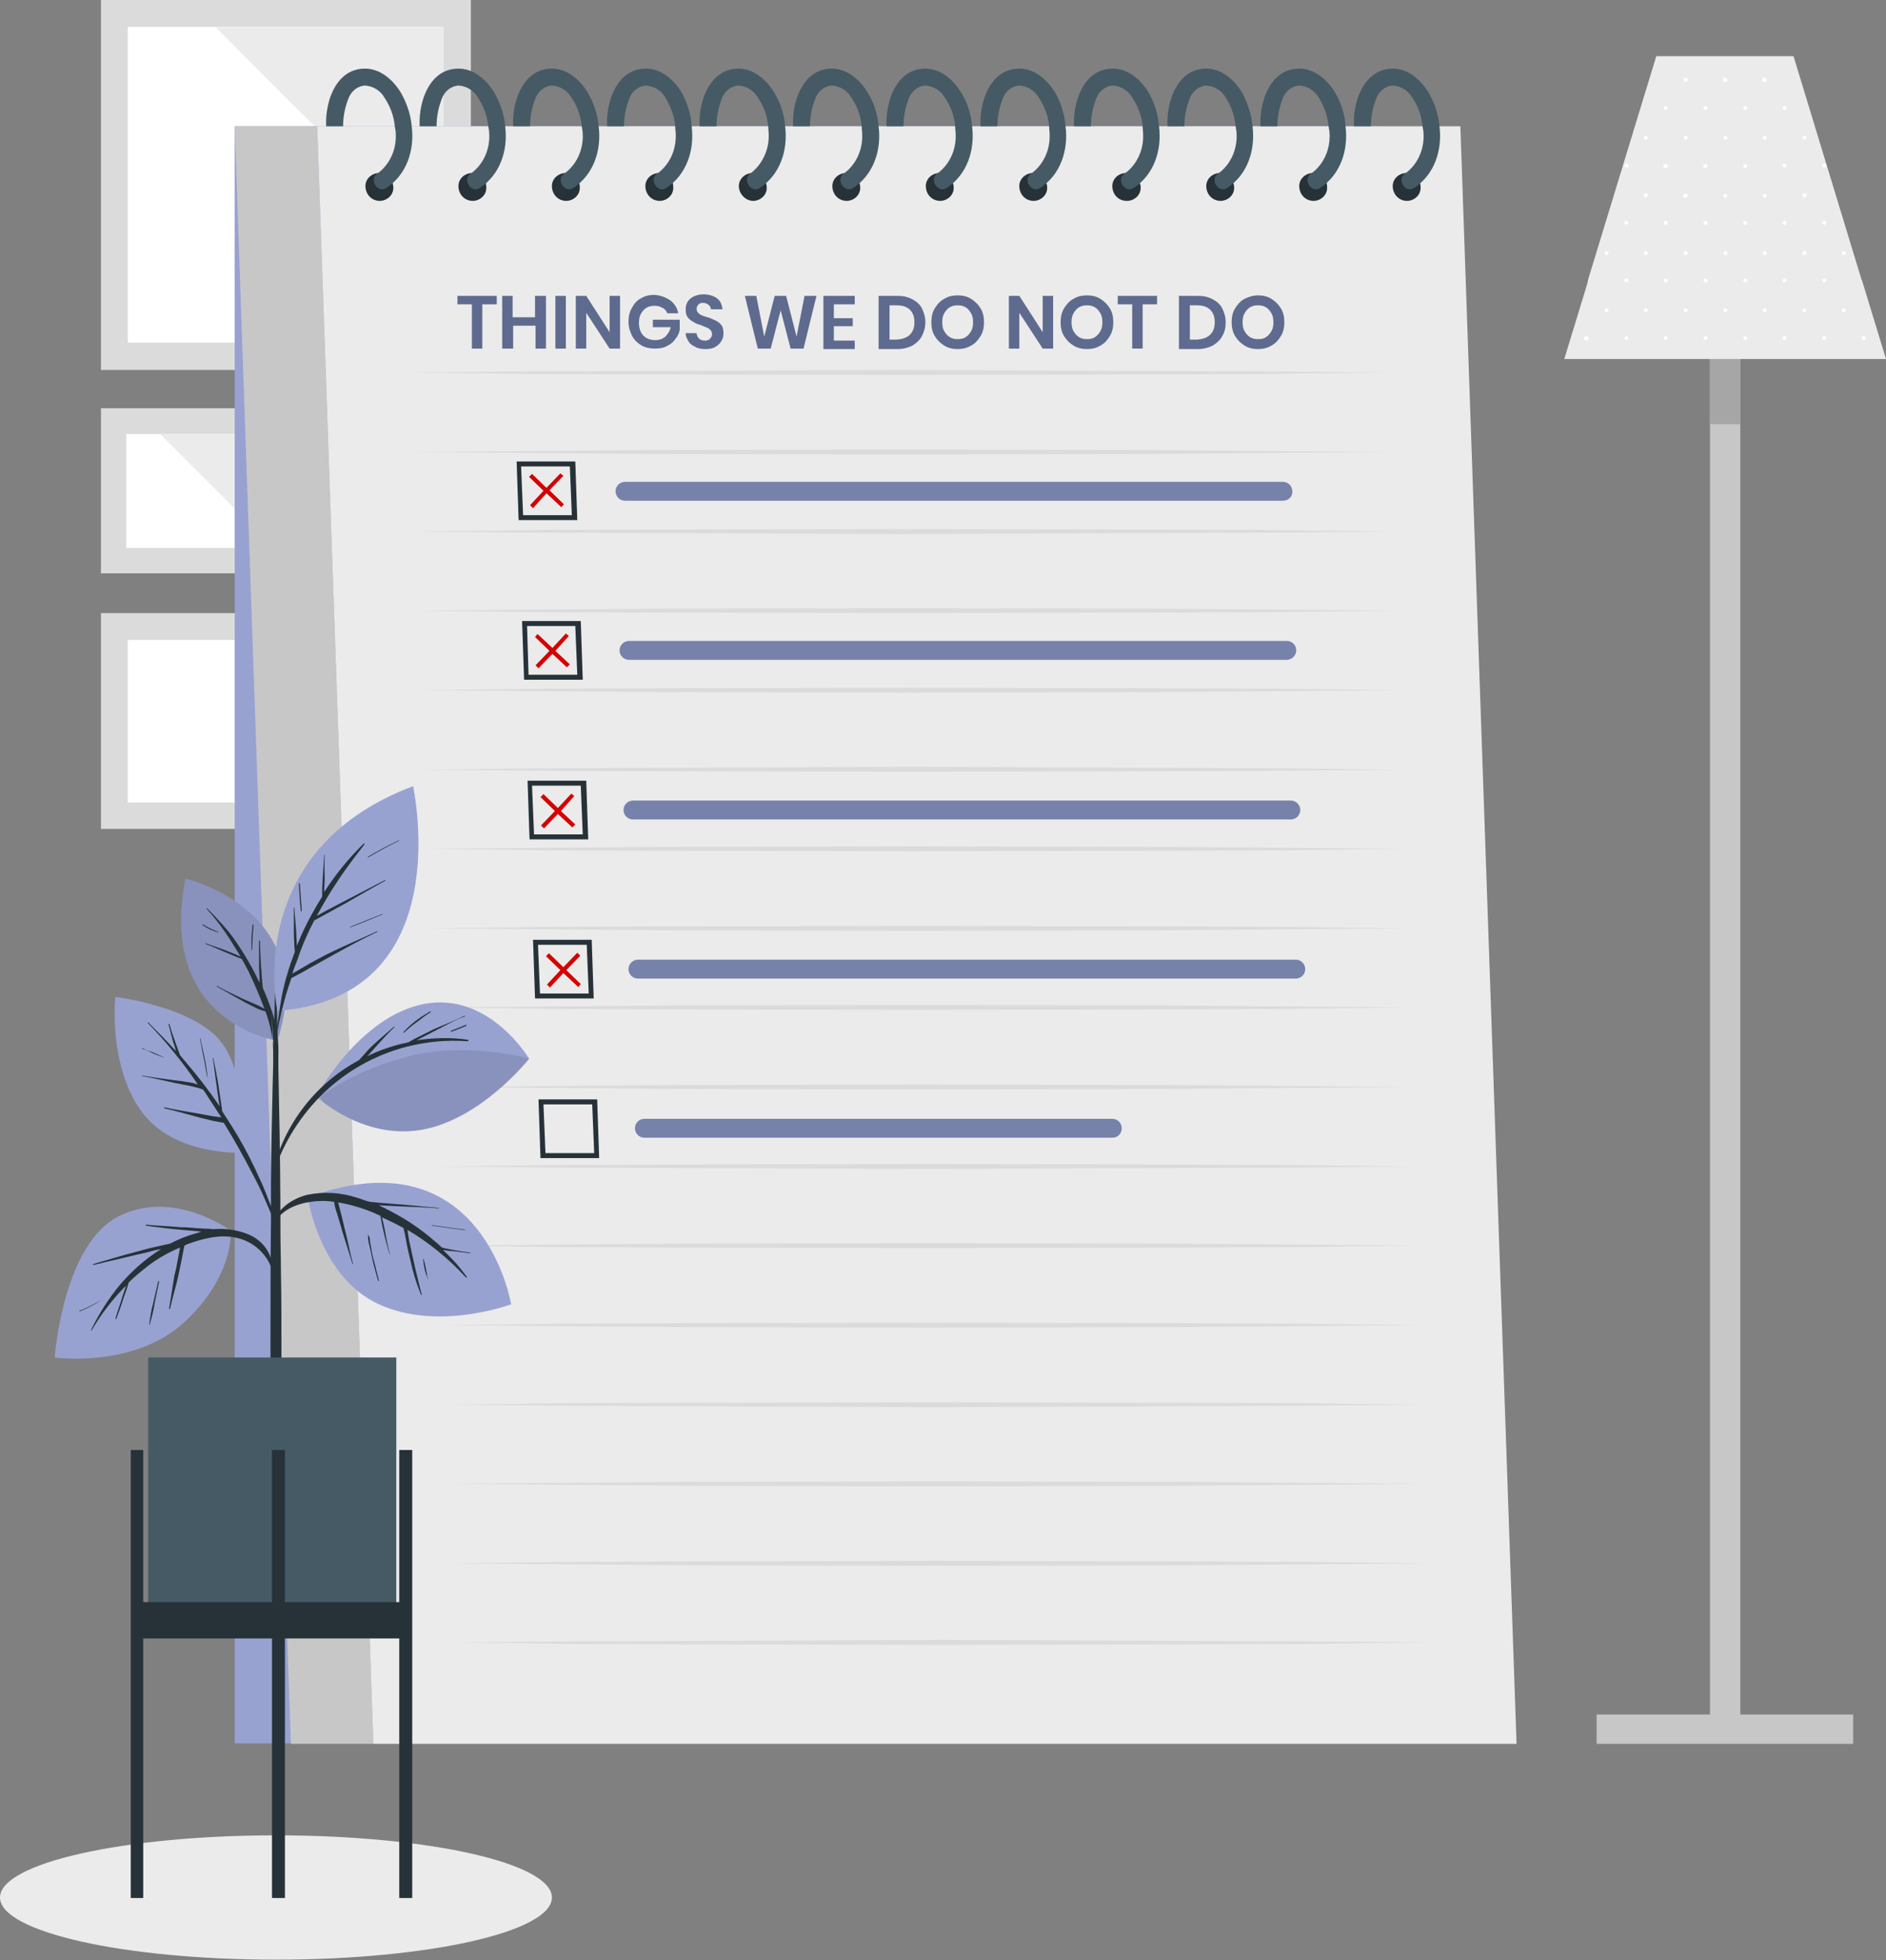 <svg version="1.1" id="Layer_1" xmlns="http://www.w3.org/2000/svg" x="0" y="0" viewBox="0 0 379.3 394.2" style="enable-background:new 0 0 379.3 394.2" xml:space="preserve"><rect x="0" y="0" width="379.3" height="394.2" fill="#808080" stroke="none"/><style>.st0{fill:#c7c7c7}.st2{fill:#ebebeb}.st3{fill:#fff}.st4{fill:#dbdbdb}.st5{fill:#98a2d1}.st6{fill:#263238}.st7{fill:#455a64}.st8{opacity:.1;enable-background:new}.st9{fill:#d30303}.st10{fill:#5e6b8e}.st11{fill:#7782aa}</style><g id="freepik--background-complete--inject-2"><path class="st0" d="M321.1 344.8h51.6v5.9h-51.6zM343.9 54.3h6.1v290.5h-6.1z"/><path style="fill:#a6a6a6" d="M343.9 54.3h6.1v31h-6.1z"/><path class="st2" d="M379.3 72.2h-64.7l4.7-15.4.1-.6 13.7-44.9h27.6l13.7 45 .2.5z"/><path class="st3" d="M335.4 21.7c0 .2-.2.4-.4.4s-.4-.2-.4-.4.2-.4.4-.4.4.1.4.4zM343.4 21.7c0 .2-.2.4-.4.4s-.4-.2-.4-.4.2-.4.4-.4.4.1.4.4zM351.4 21.7c0 .2-.2.4-.4.4s-.4-.2-.4-.4.2-.4.4-.4c.1-.1.3.1.4.4zM359.3 21.7c0 .2-.2.4-.4.4s-.4-.2-.4-.4.2-.4.4-.4c.2-.1.4.1.4.4zM339.4 16.1c0 .2-.2.4-.4.4s-.4-.3-.4-.5.2-.3.4-.4c.2.1.4.3.4.5zM347.4 16.1c0 .2-.2.4-.4.4s-.5-.1-.5-.4c0-.2.1-.5.4-.5h.1c.2.1.4.3.4.5zM355.3 16.1c0 .2-.2.4-.4.4s-.5-.1-.5-.4c0-.2.1-.5.4-.5h.1c.2.1.4.3.4.5zM327.5 33.3c0 .2-.2.4-.4.4s-.4-.2-.4-.4.2-.4.4-.4c.2-.1.4.1.4.4zM335.4 33.3c0 .2-.1.5-.4.5h-.1c-.2 0-.4-.2-.4-.4s.2-.4.4-.4c.3-.1.5 0 .5.3zM343.4 33.3c0 .2-.1.4-.4.5h-.1c-.2 0-.4-.2-.4-.4s.2-.4.4-.4c.3-.1.5 0 .5.3zM351.4 33.3c0 .2-.2.5-.4.5s-.4-.2-.4-.4.2-.4.4-.4c.2-.1.3.1.4.3zM359.3 33.3c0 .2-.2.4-.4.4s-.4-.2-.4-.4.2-.4.4-.4c.2-.1.4.1.4.4zM367.3 33.3c0 .2-.2.4-.4.4s-.4-.2-.4-.4.2-.4.4-.4c.2-.1.4.1.4.4zM331.4 27.7c0 .2-.2.4-.4.4s-.4-.2-.4-.4.2-.4.4-.4.4.2.4.4zM339.4 27.7c0 .2-.2.4-.4.4s-.4-.2-.4-.4.2-.4.4-.4c.2-.1.4.1.4.4zM347.4 27.7c0 .2-.2.4-.4.4s-.4-.2-.4-.4.2-.4.4-.4.4.2.4.4zM355.3 27.7c0 .2-.2.4-.4.4s-.4-.2-.4-.4.2-.4.4-.4.4.2.4.4zM363.3 27.7c0 .2-.2.4-.4.4s-.4-.2-.4-.4.2-.4.4-.4c.2-.1.4.1.4.4zM327.5 44.8c0 .2-.2.4-.4.4s-.4-.2-.4-.4.2-.4.4-.4c.1 0 .3.2.4.4zM335.4 44.8c0 .2-.2.4-.4.4s-.4-.2-.4-.4.2-.4.4-.4.4.2.4.4zM343.4 44.8c0 .2-.2.4-.4.4s-.4-.2-.4-.4.2-.4.4-.4.4.2.4.4zM351.4 44.8c0 .2-.2.4-.4.4s-.4-.2-.4-.4.2-.4.4-.4c.1 0 .3.2.4.4zM359.3 44.8c0 .2-.2.4-.4.4s-.4-.2-.4-.4.2-.4.4-.4.4.2.4.4zM367.3 44.8c0 .2-.2.4-.4.4s-.4-.2-.4-.4.2-.4.4-.4.4.2.4.4zM331.4 39.3c0 .2-.2.4-.4.4s-.4-.2-.4-.4.2-.4.4-.4c.2-.1.4.1.4.4zM339.4 39.3c0 .2-.2.5-.4.5h-.1c-.2 0-.4-.2-.4-.4s.2-.4.4-.4c.3-.1.5 0 .5.3zM347.4 39.3c0 .2-.2.5-.4.5s-.4-.2-.4-.4.2-.4.4-.4c.2-.1.3.1.4.3zM355.3 39.3c0 .2-.2.5-.4.5s-.4-.2-.4-.4.2-.4.4-.4c.2-.1.4.1.4.3zM363.3 39.3c0 .2-.2.4-.4.4s-.4-.2-.4-.4.2-.4.4-.4c.2-.1.4.1.4.4zM319.5 56.4c0 .2-.1.3-.2.4l.2-.6v.2zM327.5 56.4c0 .2-.2.4-.4.4s-.4-.2-.4-.4.2-.4.4-.4.4.2.4.4zM335.4 56.4c0 .2-.2.4-.4.4s-.4-.2-.4-.4.2-.4.4-.4.4.2.4.4zM343.4 56.4c0 .2-.2.4-.4.4s-.4-.2-.4-.4.2-.4.4-.4.4.2.4.4zM351.4 56.4c0 .2-.2.4-.4.4s-.4-.2-.4-.4.2-.4.4-.4.4.2.4.4zM359.3 56.4c0 .2-.2.4-.4.4s-.4-.2-.4-.4.2-.4.4-.4.4.2.4.4zM367.3 56.4c0 .2-.2.4-.4.4s-.4-.2-.4-.4.2-.4.4-.4.4.2.4.4zM374.6 56.8c-.1-.1-.2-.2-.2-.3v-.2l.2.5zM323.5 50.9c0 .2-.2.4-.4.4s-.4-.2-.4-.4.2-.4.4-.4c.2-.1.4.1.4.4z"/><circle class="st3" cx="331" cy="50.9" r=".4"/><path class="st3" d="M339.4 50.9c0 .2-.2.4-.4.4s-.4-.2-.4-.4.2-.4.4-.4c.2-.1.4.1.4.4zM347.4 50.9c0 .2-.2.4-.4.4s-.4-.2-.4-.4.2-.4.4-.4c.2-.1.4.1.4.4zM355.3 50.9c0 .2-.2.4-.4.4s-.4-.2-.4-.4.2-.4.4-.4c.2-.1.4.1.4.4zM363.3 50.9c0 .2-.2.4-.4.4s-.4-.2-.4-.4.2-.4.4-.4c.2-.1.4.1.4.4z"/><circle class="st3" cx="370.8" cy="50.9" r=".4"/><path class="st3" d="M319.5 68c0 .2-.1.5-.4.5-.2 0-.5-.1-.5-.4V68c0-.2.3-.4.5-.4.2.1.4.2.4.4zM327.5 68c0 .2-.2.4-.4.4s-.4-.2-.4-.4.2-.4.4-.4c.1 0 .3.2.4.4zM335.4 68c0 .2-.2.4-.4.4s-.4-.2-.4-.4.2-.4.4-.4.4.2.4.4zM343.4 68c0 .2-.2.4-.4.4s-.4-.2-.4-.4.2-.4.4-.4.4.2.4.4zM351.4 68c0 .2-.2.4-.4.4s-.4-.2-.4-.4.2-.4.4-.4c.1 0 .3.2.4.4zM359.3 68c0 .2-.2.4-.4.4s-.4-.2-.4-.4.2-.4.4-.4.4.2.4.4zM367.3 68c0 .2-.2.4-.4.4s-.4-.2-.4-.4.2-.4.4-.4.4.2.4.4zM375.2 68c0 .2-.2.4-.4.4s-.4-.2-.4-.4.2-.4.4-.4.4.2.4.4zM323.5 62.4c0 .2-.2.4-.4.4s-.4-.2-.4-.4.2-.4.4-.4.4.2.4.4z"/><circle class="st3" cx="331" cy="62.4" r=".4"/><path class="st3" d="M339.4 62.4c0 .2-.2.4-.4.4s-.4-.2-.4-.4.2-.4.4-.4.4.2.4.4zM347.4 62.4c0 .2-.2.4-.4.4s-.4-.2-.4-.4.2-.4.4-.4.4.2.4.4zM355.3 62.4c0 .2-.2.4-.4.4s-.4-.2-.4-.4.2-.4.4-.4.4.2.4.4zM363.3 62.4c0 .2-.2.4-.4.4s-.4-.2-.4-.4.2-.4.4-.4.4.2.4.4z"/><circle class="st3" cx="370.8" cy="62.4" r=".4"/><path class="st4" d="M61.1 82.1h33.2v33.2H61.1z"/><path class="st3" d="M66.3 87.3h22.9v22.9H66.3z"/><path class="st2" d="M66.3 87.3h22.9v22.9z"/><path class="st4" d="M20.3 82.1h33.2v33.2H20.3z"/><path class="st3" d="M25.4 87.3h22.9v22.9H25.4z"/><path class="st2" d="M32.2 87.3h16.2v16.2z"/><path class="st4" d="M20.3 123.3h74.4v43.4H20.3z"/><path class="st3" d="M25.7 128.7h63.5v32.7H25.7z"/><path class="st2" d="M47.6 128.7h41.6v21.4z"/><path class="st4" d="M20.3 0h74.4v74.4H20.3z"/><path class="st3" d="M25.7 5.4h63.5v63.5H25.7z"/><path class="st2" d="M89.2 51.2c-9.7-9.6-37-36.8-45.8-45.7h45.8v45.7z"/></g><ellipse class="st2" cx="55.5" cy="381.6" rx="55.5" ry="12.5" id="freepik--Shadows--inject-2"/><g id="freepik--Notebook--inject-2"><path class="st5" d="M47.2 25.4h229.9v325.2H47.2z"/><path class="st0" d="M75.1 350.7H58.5L47.2 25.4h16.6z"/><path class="st2" d="M305 350.7H75.1L63.8 25.4h229.9z"/><path class="st4" d="m82 74.9 24.6-.2 24.6-.1 49.2-.2 49.3.2 24.6.1 24.6.2-24.6.3-24.6.1-49.2.1-49.2-.1-24.6-.1zM82.6 90.9l24.6-.2 24.6-.2 49.2-.1 49.2.1 24.6.2 24.7.2-24.7.2-24.6.2-49.2.1-49.2-.1-24.6-.2zM83.2 106.9l24.6-.3 24.6-.1 49.2-.1 49.2.1 24.6.1 24.6.3-24.6.2-24.6.1-49.2.2-49.2-.2-24.6-.1zM83.7 122.8l24.6-.2 24.6-.2 49.2-.1 49.2.1 24.6.2 24.7.2-24.6.3-24.6.1-49.2.1-49.3-.1-24.6-.1zM84.3 138.8l24.6-.3 24.6-.1 49.2-.1 49.2.1 24.6.1 24.6.3-24.6.2-24.6.2-49.2.1-49.2-.1-24.6-.2zM84.8 154.8l24.6-.3 24.6-.1 49.2-.2 49.2.2 24.7.1 24.6.3-24.6.2-24.6.1-49.2.1-49.2-.1-24.7-.1zM85.4 170.7l24.6-.2 24.6-.2 49.2-.1 49.2.1 24.6.2 24.6.2-24.6.3-24.6.1-49.2.1-49.2-.1-24.6-.1zM85.9 186.7l24.6-.3 24.6-.1 49.3-.1 49.2.1 24.6.1 24.6.3-24.6.2-24.6.2-49.2.1-49.2-.1-24.6-.2zM86.5 202.6l24.6-.2 24.6-.2 49.2-.1 49.2.1 24.6.2 24.6.2-24.5.3-24.6.1-49.3.1-49.2-.1-24.6-.1zM87.1 218.6l24.6-.2 24.6-.2 49.2-.1 49.2.1 24.6.2 24.6.2-24.6.2-24.6.2-49.2.1-49.2-.1-24.6-.2zM87.6 234.6l24.6-.3 24.6-.1 49.2-.1 49.2.1 24.6.1 24.7.3-24.6.2-24.6.1-49.2.2-49.3-.2-24.6-.1zM88.2 250.5l24.6-.2 24.6-.2 49.2-.1 49.2.1 24.6.2 24.6.2-24.6.3-24.6.1-49.2.1-49.2-.1-24.6-.1zM88.7 266.5l24.6-.3 24.6-.1 49.2-.1 49.3.1 24.6.1 24.6.3-24.6.2-24.6.2-49.2.1-49.2-.1-24.6-.2zM89.3 282.5l24.6-.3 24.6-.1 49.2-.1 49.2.1 24.6.1 24.6.3-24.6.2-24.6.1-49.2.2-49.2-.2-24.6-.1zM89.8 298.4l24.6-.2 24.7-.2 49.2-.1 49.2.1 24.6.2 24.6.2-24.6.2-24.6.2-49.2.1-49.2-.1-24.6-.2zM90.4 314.4l24.6-.3 24.6-.1 49.2-.1 49.2.1 24.6.1 24.7.3-24.6.2-24.6.2-49.2.1-49.3-.1-24.6-.2zM91 330.3l24.6-.2 24.6-.1 49.2-.2 49.2.2 24.6.1 24.6.2-24.6.3-24.6.1-49.2.1-49.2-.1-24.6-.1z"/><path class="st6" d="M79.1 37.6c.1 1.5-1.1 2.7-2.6 2.8h-.1c-1.6 0-2.8-1.2-2.9-2.8-.1-1.5 1.1-2.7 2.6-2.8h.1c1.5 0 2.8 1.2 2.9 2.8z"/><path class="st7" d="M82.8 25.4c.6 4.8-1 9.7-5.1 12.4-1.8 1.2-3.6-1.8-1.8-2.9 2.5-1.8 3.8-4.8 3.7-7.8 0-.6-.1-1.1-.2-1.7-.2-2.1-.9-4-2.1-5.8-.8-1.4-2.3-2.3-3.9-2.4-1.4.1-2.6 1-3.2 2.3-.8 1.9-1.2 3.9-1.2 5.9h-3.4c-.1-2 .2-4 .8-5.8 1.1-3.1 3.2-5.7 6.8-5.8 3.2-.1 5.8 2.2 7.4 4.8 1.2 2.1 2 4.4 2.2 6.8z"/><path class="st6" d="M97.8 37.6c.1 1.5-1.1 2.7-2.6 2.8h-.1c-1.6 0-2.8-1.2-2.9-2.8-.1-1.5 1.1-2.7 2.6-2.8h.1c1.6 0 2.9 1.2 2.9 2.8z"/><path class="st7" d="M101.6 25.4c.6 4.8-1 9.7-5.1 12.4-1.8 1.2-3.6-1.8-1.8-2.9 2.5-1.8 3.8-4.8 3.7-7.8 0-.6-.1-1.1-.2-1.7-.2-2.1-.9-4-2.1-5.8-.8-1.4-2.3-2.3-3.9-2.4-1.4.1-2.6 1-3.2 2.3-.8 1.9-1.2 3.9-1.2 5.9h-3.4c-.1-2 .2-4 .8-5.8 1.1-3.1 3.2-5.7 6.8-5.8 3.2-.1 5.8 2.2 7.4 4.8 1.2 2.1 2 4.4 2.2 6.8z"/><path class="st6" d="M116.6 37.6c.1 1.5-1.1 2.7-2.6 2.8h-.1c-1.6 0-2.8-1.2-2.9-2.8-.1-1.5 1.1-2.7 2.6-2.8h.1c1.6 0 2.9 1.2 2.9 2.8z"/><path class="st7" d="M120.4 25.4c.6 4.8-1 9.7-5.1 12.4-1.8 1.2-3.6-1.8-1.8-2.9 2.5-1.8 3.8-4.8 3.7-7.8 0-.6-.1-1.1-.2-1.7-.2-2.1-.9-4.1-2.1-5.8-.8-1.4-2.3-2.3-3.9-2.4-1.4.1-2.6 1-3.2 2.3-.8 1.9-1.2 3.9-1.2 5.9h-3.4c-.1-2 .2-4 .8-5.8 1.1-3.1 3.2-5.7 6.8-5.8 3.2-.1 5.8 2.2 7.4 4.8 1.2 2.1 2 4.4 2.2 6.8z"/><path class="st6" d="M135.4 37.6c.1 1.5-1.1 2.7-2.6 2.8h-.1c-1.6 0-2.8-1.2-2.9-2.8-.1-1.5 1.1-2.7 2.6-2.8h.1c1.6 0 2.9 1.2 2.9 2.8z"/><path class="st7" d="M139.1 25.4c.6 4.8-1 9.7-5.1 12.4-1.8 1.2-3.6-1.8-1.8-2.9 2.5-1.8 3.8-4.8 3.7-7.8 0-.6-.1-1.1-.1-1.7-.2-2.1-.9-4-2-5.8-.8-1.4-2.3-2.3-3.9-2.4-1.4.1-2.6 1-3.2 2.3-.8 1.9-1.2 3.9-1.2 5.9h-3.4c-.1-2 .2-4 .8-5.8 1.1-3.1 3.2-5.7 6.8-5.8 3.2-.1 5.8 2.2 7.4 4.8 1.1 2.1 1.9 4.4 2 6.8z"/><path class="st6" d="M154.2 37.6c.1 1.5-1.1 2.7-2.6 2.8h-.1c-1.5 0-2.8-1.3-2.9-2.8-.1-1.5 1.1-2.7 2.6-2.8h.1c1.6 0 2.8 1.3 2.9 2.8z"/><path class="st7" d="M157.9 25.4c.6 4.8-1 9.7-5.1 12.4-1.8 1.2-3.6-1.8-1.9-2.9 2.4-1.8 3.8-4.8 3.7-7.8 0-.6-.1-1.1-.1-1.7-.2-2.1-.9-4.1-2.1-5.8-.8-1.4-2.3-2.3-3.9-2.4-1.4.1-2.6 1-3.2 2.3-.8 1.9-1.2 3.9-1.2 5.9h-3.4c-.1-2 .2-4 .8-5.8 1.1-3.1 3.3-5.7 6.8-5.8 3.2-.1 5.8 2.2 7.4 4.8 1.3 2.1 2 4.4 2.2 6.8z"/><path class="st6" d="M173 37.6c.1 1.5-1.1 2.7-2.6 2.8h-.1c-1.6 0-2.8-1.2-2.9-2.8-.1-1.5 1.1-2.7 2.6-2.8h.1c1.6 0 2.8 1.2 2.9 2.8z"/><path class="st7" d="M176.7 25.4c.6 4.8-1 9.7-5.1 12.4-1.8 1.2-3.6-1.8-1.9-2.9 2.5-1.8 3.8-4.8 3.7-7.8 0-.6-.1-1.1-.1-1.7-.2-2.1-.9-4.1-2.1-5.8-.8-1.4-2.3-2.3-3.9-2.4-1.4.1-2.6 1-3.2 2.3-.8 1.9-1.2 3.9-1.2 5.9h-3.4c-.1-2 .2-4 .8-5.8 1.1-3.1 3.2-5.7 6.8-5.8 3.2-.1 5.8 2.2 7.4 4.8 1.3 2.1 2 4.4 2.2 6.8z"/><path class="st6" d="M191.8 37.6c.1 1.5-1.1 2.7-2.6 2.8h-.1c-1.6 0-2.8-1.2-2.9-2.8-.1-1.5 1.1-2.7 2.6-2.8h.1c1.5 0 2.8 1.2 2.9 2.8z"/><path class="st7" d="M195.5 25.4c.6 4.8-1 9.7-5.1 12.4-1.8 1.2-3.6-1.8-1.9-2.9 2.5-1.8 3.8-4.8 3.7-7.8 0-.6-.1-1.1-.1-1.7-.2-2.1-.9-4.1-2.1-5.8-.8-1.4-2.3-2.3-3.9-2.4-1.4.1-2.6 1-3.2 2.3-.8 1.9-1.2 3.9-1.2 5.9h-3.4c-.1-2 .2-4 .8-5.8 1.1-3.1 3.2-5.7 6.8-5.8 3.2-.1 5.8 2.2 7.4 4.8 1.3 2.1 2 4.4 2.2 6.8z"/><path class="st6" d="M210.6 37.6c.1 1.5-1.1 2.7-2.6 2.8h-.1c-1.6 0-2.8-1.2-2.9-2.8-.1-1.5 1.1-2.7 2.6-2.8h.1c1.5 0 2.8 1.2 2.9 2.8z"/><path class="st7" d="M214.3 25.4c.6 4.8-1 9.7-5.1 12.4-1.8 1.2-3.6-1.8-1.8-2.9 2.5-1.8 3.8-4.8 3.7-7.8 0-.6-.1-1.1-.1-1.7-.2-2.1-.9-4-2.1-5.8-.8-1.4-2.3-2.3-3.9-2.4-1.4.1-2.6 1-3.2 2.3-.8 1.9-1.2 3.9-1.2 5.9h-3.4c-.1-2 .2-4 .8-5.8 1.1-3.1 3.2-5.7 6.8-5.8 3.2-.1 5.8 2.2 7.4 4.8 1.2 2.1 1.9 4.4 2.1 6.8z"/><path class="st6" d="M229.4 37.6c.1 1.5-1.1 2.7-2.6 2.8h-.2c-1.6 0-2.8-1.2-2.9-2.8-.1-1.5 1.1-2.7 2.6-2.8h.1c1.6 0 2.9 1.2 3 2.8z"/><path class="st7" d="M233.1 25.4c.6 4.8-1 9.7-5.1 12.4-1.8 1.2-3.6-1.8-1.8-2.9 2.5-1.8 3.8-4.8 3.7-7.8 0-.6-.1-1.1-.1-1.7-.2-2.1-.9-4-2.1-5.8-.8-1.4-2.3-2.3-3.9-2.4-1.4.1-2.6 1-3.2 2.3-.8 1.9-1.2 3.9-1.2 5.9H216c-.1-2 .2-4 .8-5.8 1.1-3.1 3.2-5.7 6.8-5.8 3.2-.1 5.8 2.2 7.4 4.8 1.2 2.1 1.9 4.4 2.1 6.8z"/><path class="st6" d="M248.2 37.6c.1 1.5-1.1 2.7-2.6 2.8h-.1c-1.6 0-2.8-1.2-2.9-2.8-.1-1.5 1.1-2.7 2.6-2.8h.1c1.5 0 2.8 1.2 2.9 2.8z"/><path class="st7" d="M251.9 25.4c.6 4.8-1 9.7-5.1 12.4-1.8 1.2-3.6-1.8-1.8-2.9 2.5-1.8 3.8-4.8 3.7-7.8 0-.6-.1-1.1-.2-1.7-.2-2.1-.9-4.1-2-5.8-.8-1.4-2.3-2.3-3.9-2.4-1.4.1-2.6 1-3.2 2.3-.8 1.9-1.2 3.9-1.2 5.9h-3.4c-.1-2 .2-4 .8-5.8 1.1-3.1 3.2-5.7 6.8-5.8 3.2-.1 5.8 2.2 7.4 4.8 1.1 2.1 1.9 4.4 2.1 6.8z"/><path class="st6" d="M266.9 37.6c.1 1.5-1.1 2.7-2.6 2.8h-.1c-1.6 0-2.8-1.2-2.9-2.8-.1-1.5 1.1-2.7 2.6-2.8h.1c1.6 0 2.9 1.2 2.9 2.8z"/><path class="st7" d="M270.6 25.4c.6 4.8-1 9.7-5.1 12.4-1.8 1.2-3.6-1.8-1.8-2.9 2.5-1.8 3.8-4.8 3.7-7.8 0-.6-.1-1.1-.2-1.7-.2-2.1-.9-4-2-5.8-.8-1.4-2.3-2.3-3.9-2.4-1.4.1-2.6 1-3.2 2.3-.8 1.9-1.2 3.9-1.2 5.9h-3.4c-.1-2 .2-4 .8-5.8 1.1-3.1 3.2-5.7 6.8-5.8 3.2-.1 5.8 2.2 7.4 4.8 1.2 2.1 2 4.4 2.1 6.8z"/><path class="st6" d="M285.7 37.6c.1 1.5-1.1 2.7-2.6 2.8h-.1c-1.6 0-2.8-1.2-2.9-2.8-.1-1.5 1.1-2.7 2.6-2.8h.1c1.6 0 2.9 1.2 2.9 2.8z"/><path class="st7" d="M289.5 25.4c.6 4.8-1 9.7-5.1 12.4-1.8 1.2-3.6-1.8-1.8-2.9 2.5-1.8 3.8-4.8 3.7-7.8 0-.6-.1-1.1-.2-1.7-.2-2.1-.9-4.1-2.1-5.8-.8-1.4-2.3-2.3-3.9-2.4-1.4.1-2.6 1-3.2 2.3-.8 1.9-1.2 3.9-1.2 5.9h-3.4c-.1-2 .2-4 .8-5.8 1.1-3.1 3.3-5.7 6.8-5.8 3.2-.1 5.8 2.2 7.4 4.8 1.2 2.1 2 4.4 2.2 6.8z"/><path class="st6" d="M116.1 104.6h-11.8l-.4-11.8h11.8l.4 11.8zm-10.9-1h9.8l-.4-9.8h-9.8l.4 9.8zM117.2 136.7h-11.8l-.4-11.8h11.8l.4 11.8zm-10.9-1h9.8l-.4-9.8H106l.3 9.8zM118.3 168.8h-11.8l-.4-11.8h11.8l.4 11.8zm-10.9-1h9.8l-.4-9.8H107l.4 9.8zM119.4 200.8h-11.8l-.4-11.8H119l.4 11.8zm-10.8-1h9.8l-.4-9.8h-9.8l.4 9.8zM120.5 232.9h-11.8l-.4-11.8h11.8l.4 11.8zm-10.8-1h9.8l-.4-9.8h-9.8l.4 9.8z"/></g><g id="freepik--Plant--inject-2"><path class="st5" d="M55.8 209.3s-24.2-3.4-18.5-32.6c-.1 0 27 6.1 18.5 32.6z"/><path class="st8" d="M55.8 209.3s-24.2-3.4-18.5-32.6c-.1 0 27 6.1 18.5 32.6z"/><path class="st6" d="M54.6 203.2c-.5-1.5-1-2.9-1.7-4.4 0-.2-.1-.4-.1-.6 0-.4-.1-.8-.1-1.2-.1-.9-.1-1.8-.2-2.6-.1-1.8-.2-3.5-.2-5.2 0-.1-.2-.1-.2 0v5.2c0 .9.1 1.7.1 2.6v.6c-1.4-2.9-3-5.7-4.8-8.3-.8-1.2-1.7-2.3-2.7-3.4s-2-2.2-3-3.2c-.1-.1-.2 0-.1.1 1.7 1.9 3.3 4 4.7 6.2.7 1.1 1.4 2.3 2.1 3.4l-.2-.1-.9-.4-2-.8c-1.3-.5-2.6-.9-3.9-1.4-.1 0-.1.1-.1.1 1.3.5 2.6 1.1 3.8 1.6l1.9.8c.3.1.6.3 1 .4.2.1.4.2.6.2.5.9 1 1.8 1.4 2.6 1.1 2.3 2.1 4.6 3 7l.2.5c-.6-.4-1.3-.7-2-1l-2.5-1.1c-1.7-.8-3.4-1.6-5-2.5h-.1v.1c1.7.9 3.3 1.9 5 2.8.8.5 1.7.9 2.5 1.3.7.4 1.5.7 2.3.9.8 2.2 1.3 4.5 1.6 6.9.3 3.3.2 6.6.3 10m.3.2c.2-3 .4-6 .4-9.1 0-2.8-.5-5.6-1.4-8.3l1 17.4z"/><path class="st6" d="M50.8 186c-.2 1.7-.3 3.4-.2 5.1 0 .1.1 0 .1 0 .1-1.7.1-3.4.3-5.1 0-.1-.2-.1-.2 0zM43.9 187.4c-1.1-.4-2.1-.9-3.1-1.5-.1 0-.2.1-.1.1 1 .7 2 1.2 3.2 1.5 0 .1.1 0 0-.1zM56.5 255.7c0-2.7-.1-5.4-.1-8 0-8.9-.1-17.8-.3-26.6-.1-7.1-.3-14.1-.5-21.2V194c0-.1-.1-.1-.1-.1s-.1 0-.1.1v5.8s-.1 0-.1.1c-.3 12.5-.7 25.1-.8 37.7v7.7c-.1 8.2-.1 16.4-.1 24.5v3.9c0 7.5.1 15 .1 22.5 0 .4.4.6.9.6s1.1-.2 1.1-.6c0-8.3.1-16.5.1-24.8 0-5.3 0-10.5-.1-15.7z"/><path class="st5" d="M46.4 247.5s-11.6-8.6-22.7-2.8S11 273 11 273s16.2 2.3 26.4-7.4c9.8-9.3 9-18.1 9-18.1z"/><path class="st6" d="M49.6 248.1c-2.1-.8-4.5-1.1-6.8-.9-.5-.1-.9-.1-1.4-.1l-1.7-.1c-1.1-.1-2.3-.2-3.4-.2-2.3-.2-4.6-.3-6.9-.5 0 0-.1 0-.1.1s0 .1.1.1c2.3.3 4.5.6 6.8.8 1.2.1 2.3.2 3.5.3l.8.1c-.3.1-.7.2-1 .3-1.8.5-3.6 1.2-5.3 2.1l-2.7.6c-1.4.3-2.9.7-4.3 1.1-2.8.7-5.6 1.6-8.4 2.4 0 0-.1 0-.1.1s0 .1.1.1c2.8-.7 5.6-1.3 8.4-2 1.4-.3 2.7-.6 4.1-1l1.1-.2c-3.1 1.9-5.9 4.4-8.3 7.2-2.3 2.8-4.2 5.8-5.8 9.1 0 .1.1.2.1.1 1.9-3.3 4.3-6.4 7-9.1l-.2.5-.7 2.1c-.4 1.4-.9 2.7-1.3 4.1 0 .1.1.1.2 0 .5-1.3 1-2.7 1.4-4l.7-2c.1-.3.2-.7.3-1 0-.1.1-.2.1-.3 1.3-1.3 2.7-2.4 4.1-3.5 1.9-1.4 4-2.6 6.2-3.5 0 .2-.1.4-.1.6-.1.5-.2 1.1-.3 1.6-.2 1.1-.4 2.2-.7 3.3-.4 2.2-.7 4.5-1.1 6.8 0 .1.1.1.2 0 .5-2.3 1.2-4.5 1.7-6.8.2-1.1.5-2.3.7-3.4l.3-1.6c.1-.3.1-.6.2-.9l.6-.3c3.1-1.1 6.4-2 9.7-1.3 3.1.6 5.7 2.7 7 5.6.1.3.5.1.4-.2-.5-3-2.5-5.2-5.2-6.2z"/><path class="st6" d="M31.8 257.7c-.3 1.5-.7 3-1 4.4-.4 1.4-.6 2.9-.8 4.3 0 0 .1.1.1 0 .4-1.4.8-2.9 1-4.3.3-1.5.6-2.9.9-4.4-.1-.1-.2-.1-.2 0zM20.5 261.4c-1.5.8-2.9 1.6-4.5 2.2 0 0-.1.1 0 .1 0 0 .1.1.1 0 1.5-.6 3-1.4 4.4-2.3.1.1.1 0 0 0z"/><path class="st5" d="M49.1 231.8s-14.2.9-20.8-8.5-5.1-22.8-5.1-22.8 15 1.8 20.9 8.6 5 22.7 5 22.7z"/><path class="st6" d="M55.7 245.8c-.5-1.5-1.1-3-1.7-4.5s-1.1-2.9-1.8-4.3c-1.3-2.9-2.7-5.7-4.3-8.4-1-1.7-2.1-3.4-3.2-5.1 0-.2-.1-.5-.1-.8-.1-.4-.1-.9-.2-1.3-.1-.9-.3-1.8-.4-2.7-.3-2-.7-3.9-1.1-5.9 0-.1-.2-.1-.1 0 .3 1.9.5 3.9.8 5.8.1 1 .3 1.9.4 2.9.1.3.1.7.2 1-2.2-3.2-4.5-6.2-7-9.1-.3-.4-.7-.8-1-1.2l-.1-.3c-.1-.3-.2-.5-.3-.8-.2-.6-.4-1.1-.6-1.7-.4-1.1-.8-2.2-1.1-3.4 0 0 0-.1-.1-.1 0 0-.1 0-.1.1.3 1.2.6 2.3.9 3.5.2.5.4 1.1.5 1.6l.1.3c-1.8-2-3.7-3.9-5.6-5.8h-.1v.1c3.7 3.8 7.1 8 10.1 12.4-.3-.1-.7-.2-1-.3-1.1-.2-2.2-.4-3.3-.5-2.3-.3-4.6-.6-6.9-1-.1 0-.1.1 0 .1 2.2.4 4.4.9 6.6 1.4 1 .2 2.1.4 3.1.6.8.2 1.7.4 2.5.7.2.3.5.6.7 1 1 1.5 2 3.1 3 4.6l-1.6-.2-3.3-.6c-2.2-.4-4.3-.7-6.5-1.2 0 0-.1 0-.1.1s0 .1.1.1c2.2.5 4.3 1.1 6.5 1.7 1 .3 2.1.5 3.2.8l1.6.3c.2 0 .4.1.6.1 2.1 3.4 4 6.8 5.8 10.3.8 1.5 1.6 3.1 2.3 4.7s1.4 3.3 2.1 4.9c.1.5.6.4.5.1z"/><path class="st6" d="M41.2 213c-.3-1.4-.6-2.7-.9-4.1 0-.1-.2 0-.1 0 .3 1.3.5 2.7.8 4s.4 2.7.8 4c0 0 .1 0 0 0-.2-1.3-.3-2.6-.6-3.9zM32.9 212.6c-.7-.3-1.3-.6-2-.9l-1.1-.4-.5-.2-.6-.3c-.1-.1-.2.1-.1.1.2.1.4.1.6.2l.5.2 1 .5c.7.3 1.4.6 2.1.8.1.2.1.2.1 0 0 .1 0 0 0 0z"/><path class="st5" d="M63.6 220.5s8.6-16.1 21.7-18.6 21.1 11 21.1 11-9.6 12.2-21.6 14.3-21.2-6.7-21.2-6.7z"/><path class="st6" d="M94.1 209.1c-3.4-.5-6.9-.4-10.3.1l.6-.3 2.9-1.5c2-1 4-2.2 6.2-3 0 0 .1-.1 0-.1s-.1-.1-.1 0c-2 1-4.2 1.8-6.2 2.7l-3 1.5c-.6.3-1.4.7-2 1.1-2.9.6-5.7 1.5-8.3 2.8l1.6-1.8c1.2-1.3 2.4-2.7 3.8-4 .1-.1 0-.2-.1-.1-1.4 1.2-2.8 2.4-4.2 3.7-.7.6-1.3 1.3-1.9 2-.3.3-.6.7-.9 1-9.1 4.9-15.6 13.6-17.6 23.7 0 .1.1.1.1 0 1.8-6.1 5.1-11.7 9.6-16.3 4.8-4.9 10.9-8.4 17.5-10.1 4-1 8-1.4 12.1-1.1.4 0 .4-.2.2-.3z"/><path class="st8" d="M106.5 212.9s-9.6 12.2-21.6 14.3c-9.2 1.6-16.7-3.2-19.8-5.5l-.7-1.1s6.2-5.2 17.9-8.2 24.2.5 24.2.5z"/><path class="st6" d="M86.5 203.4c-1 .6-2 1.2-2.9 1.9-.9.7-1.8 1.5-2.5 2.3v.1h.1c.9-.8 1.7-1.5 2.7-2.2.9-.7 1.8-1.4 2.8-2-.1 0-.1-.1-.2-.1zM93.7 206.1l-1.5.6-1.5.6c-.1 0 0 .2.1.2l1.5-.6 1.5-.6c0-.1 0-.2-.1-.2z"/><path class="st5" d="M61.9 240.8s2.3 16 14.3 21.5 26.6 0 26.6 0-5.7-34.5-40.9-21.5z"/><path class="st6" d="M94.6 251.9c-1.1-.1-2.2-.3-3.3-.5l-1.6-.3-.8-.2-1-.9c-2.3-2-4.7-3.8-7.3-5.3-1.4-.8-2.9-1.6-4.4-2.3h.2l3.9.2c2.6.1 5.3.2 7.9.4.1 0 .1-.1 0-.1-2.7-.2-5.3-.5-7.9-.7l-3.8-.3-2-.2-.5-.1c-.7-.2-1.4-.5-2.1-.7-3.3-1.1-6.8-1.3-10.2-.6-3 .8-6 2.8-6.8 5.9 0 .1.1.2.2.1 1.1-2.7 4.1-4 6.7-4.5 1.8-.3 3.6-.4 5.4-.1.1.8.3 1.6.6 2.4.3 1.1.7 2.2 1 3.4.7 2.2 1.4 4.5 2.1 6.7 0 0 .1.1.1 0-.6-2.2-1-4.5-1.6-6.8-.3-1.1-.5-2.2-.8-3.3-.2-.8-.4-1.5-.6-2.3 1 .2 2.1.4 3.1.7 1.9.5 3.7 1.2 5.4 2 .2 1.1.4 2.3.7 3.4.3 1.4.7 2.8 1.1 4.2 0 .1.2 0 .1 0l-.1-.3c-.3-1.3-.6-2.6-.8-3.9-.2-1-.4-2.1-.7-3.1 1.5.7 3 1.4 4.4 2.2 0 .3.1.7.2 1 .1.5.2 1.1.3 1.6.2 1.2.5 2.5.8 3.7.5 2.4 1.2 4.7 2.1 6.9v.1l.1.1c0 .1.1 0 .1-.1-.6-2.4-1.2-4.7-1.7-7.1-.3-1.2-.5-2.4-.8-3.6l-.3-1.8c0-.2 0-.4-.1-.5 4.4 2.6 8.4 5.9 11.8 9.6.1.1.2 0 .2-.1-.9-1.2-1.8-2.4-2.9-3.5-.6-.6-1.2-1.3-1.9-1.9h.2c.6.1 1.1.2 1.7.2 1.1.1 2.2.3 3.3.4.3.1.3-.1.3-.1z"/><path class="st6" d="M86.1 257.3c0-.1 0-.3-.1-.4s-.1-.4-.1-.5c-.2-1.1-.4-2.1-.7-3.2 0-.1-.1 0-.1 0 .1 1.4.4 2.8 1 4.1zM76.1 257.1c0-.1 0-.1 0 0-.4-1.5-.7-2.9-1.1-4.3-.2-.8-.3-1.5-.4-2.2-.1-.4-.2-.8-.2-1.2 0-.3-.1-.7-.3-1H74c0 .7.1 1.5.3 2.1.2.8.3 1.5.5 2.3.3 1.6.8 3.1 1.2 4.7 0 0 0 .1.1.1s.1 0 .1-.1c-.1-.2-.1-.3-.1-.4zM93.5 247.3l-6.6-.9c-.1 0-.1.1 0 .1l6.6.9c0 .1.1-.1 0-.1z"/><path class="st5" d="M55.8 203.3s-7.3-32.2 27.3-45.2c-.1 0 9.5 42.4-27.3 45.2z"/><path class="st6" d="m63.2 185.1.4-.2c.7-.4 1.3-.7 2-1.1l4-2.2c2.6-1.5 5.2-3 7.9-4.5.1-.1 0-.2-.1-.1l-8.1 4.2-4 2.1-1.6.9c1.2-2.2 2.4-4.3 3.8-6.4 1.8-2.8 3.8-5.4 5.8-8v-.2h-.1c-3 2.9-5.7 6.2-8 9.8v-.3c0-.8.1-1.6.1-2.4 0-1.6-.1-3.1 0-4.7 0-.1-.1-.1-.1 0-.1 1.6-.2 3.1-.3 4.6 0 .8-.1 1.5-.1 2.3v1.4c-.7 1.1-1.4 2.3-2 3.4-1.2 2.1-2.2 4.3-3.1 6.5 0-.8-.1-1.6-.1-2.4-.1-1.8-.3-3.5-.4-5.3 0 0-.1-.1-.1 0v5.3c0 .9.1 1.8.1 2.6l.1 1c-1.1 2.9-2 5.8-2.6 8.8-.6 3.2-1 6.5-1.3 9.7.4-2.9 1-5.8 1.8-8.7.4-1.5.9-3 1.4-4.5 1.4-.7 2.8-1.5 4.2-2.3s2.9-1.6 4.3-2.4c2.9-1.6 5.8-3.2 8.8-4.6.1 0 0-.2-.1-.1-3 1.4-6.1 2.7-9 4.1-1.5.7-2.9 1.5-4.4 2.3l-3.6 2.1c.3-1 .7-2 1.1-3 .8-2.5 2-5.2 3.3-7.7z"/><path class="st6" d="M60.3 177.7c0-.1-.2-.1-.2 0 .1 1.8.2 3.7.4 5.5 0 .1.2.1.2 0-.1-1.8-.3-3.7-.4-5.5zM76.9 183.8c-2.2.9-4.3 1.7-6.5 2.6-.1 0 0 .1 0 .1 2.2-.8 4.3-1.7 6.5-2.6.1 0 .1-.1 0-.1zM80.2 169c-2.1 1-4.2 2.1-6.2 3.3 0 0-.1.1 0 .1 0 0 .1.1.1 0 2-1.2 4.1-2.3 6.1-3.3.1 0 .1-.2 0-.1z"/><path class="st7" d="M29.8 273h49.9v52.6H29.8z"/><path class="st6" d="M26.3 291.6h2.5v90.1h-2.5zM80.3 291.6h2.6v90.1h-2.6zM54.7 291.6h2.6v90.1h-2.6z"/><path class="st6" d="M27.6 322.2h54v7.3h-54z"/></g><path class="st9" d="m106.6 101.6 2.7-2.9-2.9-2.8.6-.6 2.9 2.8 2.8-2.9.6.5-2.8 2.9 2.9 2.8-.5.6-3-2.8-2.7 3zM107.7 133.8l2.8-2.9-2.9-2.8.5-.6 3 2.8 2.7-2.9.6.5-2.7 3 2.9 2.7-.6.6-2.9-2.7-2.8 2.9zM108.8 166l2.8-2.9-2.9-2.8.6-.6 2.9 2.8 2.7-2.9.6.5-2.7 3 2.9 2.7-.6.6-2.9-2.7-2.8 2.9zM110 198l2.7-2.9-2.9-2.8.6-.6 2.9 2.8 2.8-2.9.6.6-2.8 2.9 2.9 2.8-.5.6-3-2.8-2.7 2.9z"/><path class="st10" d="M99.9 59.5v1.7H97v8.9h-2.1v-8.9H92v-1.7h7.9zM109.8 59.5v10.6h-2.1v-4.6h-4.5v4.6H101V59.5h2.1v4.3h4.5v-4.3h2.2zM113.8 59.5v10.6h-2.1V59.5h2.1zM124.7 70.1h-2.1l-4.7-7.2v7.2h-2.1V59.5h2.1l4.7 7.3v-7.3h2.1v10.6zM134.8 60.4c.8.6 1.4 1.5 1.6 2.6h-2.2c-.2-.5-.5-.9-1-1.1-.5-.3-1-.4-1.6-.4-.6 0-1.1.1-1.6.4-.5.3-.8.7-1.1 1.2-.3.5-.4 1.1-.4 1.8 0 1.1.3 2 .9 2.6.6.6 1.4.9 2.4.9.8 0 1.4-.2 2-.7.5-.5.9-1.1 1.1-1.9h-3.6v-1.5h5.4v2c-.1.7-.4 1.3-.9 1.9-.4.6-1 1.1-1.7 1.4-.7.4-1.5.5-2.4.5-1 0-2-.2-2.8-.7s-1.4-1.1-1.8-1.9c-.4-.8-.7-1.7-.7-2.8 0-1.1.2-2 .7-2.8.4-.8 1-1.5 1.8-1.9.8-.5 1.7-.7 2.7-.7 1.3.1 2.3.5 3.2 1.1zM145 68.7c-.3.5-.7.8-1.2 1.1-.5.3-1.2.4-1.9.4-.8 0-1.4-.1-2-.4-.6-.3-1.1-.6-1.4-1.1s-.6-1-.6-1.7h2.2c0 .4.2.8.5 1.1.3.3.7.4 1.2.4.4 0 .8-.1 1-.4.2-.2.4-.5.4-.9 0-.3-.1-.6-.3-.8-.2-.2-.4-.4-.7-.5s-.7-.3-1.2-.5c-.7-.2-1.2-.4-1.6-.7-.4-.2-.8-.5-1.1-.9s-.4-.9-.4-1.6c0-.9.3-1.6 1-2.2.7-.5 1.5-.8 2.6-.8s2 .3 2.7.8 1 1.3 1.1 2.2H143c-.1-.4-.2-.7-.5-.9-.3-.2-.6-.4-1.1-.4-.4 0-.7.1-.9.3-.2.2-.4.5-.4.9 0 .3.1.6.3.8.2.2.4.4.7.5.3.1.7.3 1.2.4.7.2 1.2.5 1.7.7.4.2.8.5 1.1.9.3.4.4 1 .4 1.6 0 .8-.2 1.3-.5 1.7zM164.2 59.5l-2.6 10.6H159l-2-7.7-2 7.7h-2.6l-2.6-10.6h2.3l1.6 8.2 2.1-8.2h2.3l2.1 8.2 1.6-8.2h2.4zM167.7 61.2V64h3.8v1.6h-3.8v2.9h4.2v1.7h-6.3V59.5h6.3v1.7h-4.2zM185.4 67.6c-.4.8-1.1 1.4-1.9 1.9-.8.4-1.8.7-3 .7h-3.8V59.5h3.8c1.1 0 2.1.2 3 .7.8.4 1.5 1 1.9 1.8.4.8.7 1.7.7 2.8 0 1.1-.3 2-.7 2.8zm-2.4-.3c.6-.6.9-1.4.9-2.5s-.3-1.9-.9-2.5c-.6-.6-1.5-.9-2.6-.9h-1.5v6.9h1.5c1.1-.1 2-.4 2.6-1zM195.3 60.1c.8.5 1.4 1.1 1.9 1.9.5.8.7 1.8.7 2.8 0 1-.2 2-.7 2.8s-1.1 1.5-1.9 1.9c-.8.5-1.7.7-2.7.7-1 0-1.9-.2-2.7-.7-.8-.5-1.4-1.1-1.9-1.9-.5-.8-.7-1.8-.7-2.8 0-1 .2-2 .7-2.8.5-.8 1.1-1.5 1.9-1.9.8-.5 1.7-.7 2.7-.7 1 0 1.9.2 2.7.7zm-4.3 1.7c-.5.3-.8.7-1.1 1.2-.3.5-.4 1.1-.4 1.8s.1 1.3.4 1.8c.3.5.6.9 1.1 1.2.5.3 1 .4 1.6.4s1.2-.1 1.6-.4c.5-.3.8-.7 1.1-1.2.3-.5.4-1.1.4-1.8s-.1-1.3-.4-1.8c-.3-.5-.6-.9-1.1-1.2-.5-.3-1-.4-1.6-.4s-1.1.1-1.6.4zM211.8 70.1h-2.1l-4.7-7.2v7.2h-2.1V59.5h2.1l4.7 7.3v-7.3h2.1v10.6zM221.3 60.1c.8.5 1.4 1.1 1.9 1.9.5.8.7 1.8.7 2.8 0 1-.2 2-.7 2.8s-1.1 1.5-1.9 1.9c-.8.5-1.7.7-2.7.7-1 0-1.9-.2-2.7-.7-.8-.5-1.4-1.1-1.9-1.9-.5-.8-.7-1.8-.7-2.8 0-1 .2-2 .7-2.8.5-.8 1.1-1.5 1.9-1.9.8-.5 1.7-.7 2.7-.7 1 0 1.9.2 2.7.7zm-4.3 1.7c-.5.3-.8.7-1.1 1.2-.3.5-.4 1.1-.4 1.8s.1 1.3.4 1.8c.3.5.6.9 1.1 1.2.5.3 1 .4 1.6.4s1.2-.1 1.6-.4c.5-.3.8-.7 1.1-1.2.3-.5.4-1.1.4-1.8s-.1-1.3-.4-1.8c-.3-.5-.6-.9-1.1-1.2-.5-.3-1-.4-1.6-.4s-1.1.1-1.6.4zM232.7 59.5v1.7h-2.9v8.9h-2.1v-8.9h-2.9v-1.7h7.9zM245.8 67.6c-.4.8-1.1 1.4-1.9 1.9-.8.4-1.8.7-3 .7h-3.8V59.5h3.8c1.1 0 2.1.2 3 .7.8.4 1.5 1 1.9 1.8.4.8.7 1.7.7 2.8 0 1.1-.2 2-.7 2.8zm-2.4-.3c.6-.6.9-1.4.9-2.5s-.3-1.9-.9-2.5c-.6-.6-1.5-.9-2.6-.9h-1.5v6.9h1.5c1.1-.1 2-.4 2.6-1zM255.7 60.1c.8.5 1.4 1.1 1.9 1.9.5.8.7 1.8.7 2.8 0 1-.2 2-.7 2.8s-1.1 1.5-1.9 1.9c-.8.5-1.7.7-2.7.7s-1.9-.2-2.7-.7-1.4-1.1-1.9-1.9c-.5-.8-.7-1.8-.7-2.8 0-1 .2-2 .7-2.8.5-.8 1.1-1.5 1.9-1.9s1.7-.7 2.7-.7 1.9.2 2.7.7zm-4.3 1.7c-.5.3-.8.7-1.1 1.2s-.4 1.1-.4 1.8.1 1.3.4 1.8c.3.5.6.9 1.1 1.2.5.3 1 .4 1.6.4s1.2-.1 1.6-.4c.5-.3.8-.7 1.1-1.2.3-.5.4-1.1.4-1.8s-.1-1.3-.4-1.8c-.3-.5-.6-.9-1.1-1.2-.5-.3-1-.4-1.6-.4s-1.1.1-1.6.4z"/><path class="st11" d="M258 100.7H125.7c-1.1 0-1.9-.9-1.9-1.9 0-1.1.9-1.9 1.9-1.9H258c1.1 0 1.9.9 1.9 1.9.1 1.1-.8 1.9-1.9 1.9zM258.8 132.7H126.5c-1.1 0-1.9-.9-1.9-1.9 0-1.1.9-1.9 1.9-1.9h132.3c1.1 0 1.9.9 1.9 1.9 0 1-.9 1.9-1.9 1.9zM259.6 164.8H127.3c-1.1 0-1.9-.9-1.9-1.9 0-1.1.9-1.9 1.9-1.9h132.3c1.1 0 1.9.9 1.9 1.9 0 1-.8 1.9-1.9 1.9zM260.6 196.8H128.3c-1.1 0-1.9-.9-1.9-1.9 0-1.1.9-1.9 1.9-1.9h132.3c1.1 0 1.9.9 1.9 1.9 0 1.1-.9 1.9-1.9 1.9zM223.7 228.8h-94.1c-1.1 0-1.9-.9-1.9-1.9 0-1.1.9-1.9 1.9-1.9h94.1c1.1 0 1.9.9 1.9 1.9 0 1.1-.8 1.9-1.9 1.9z"/></svg>
